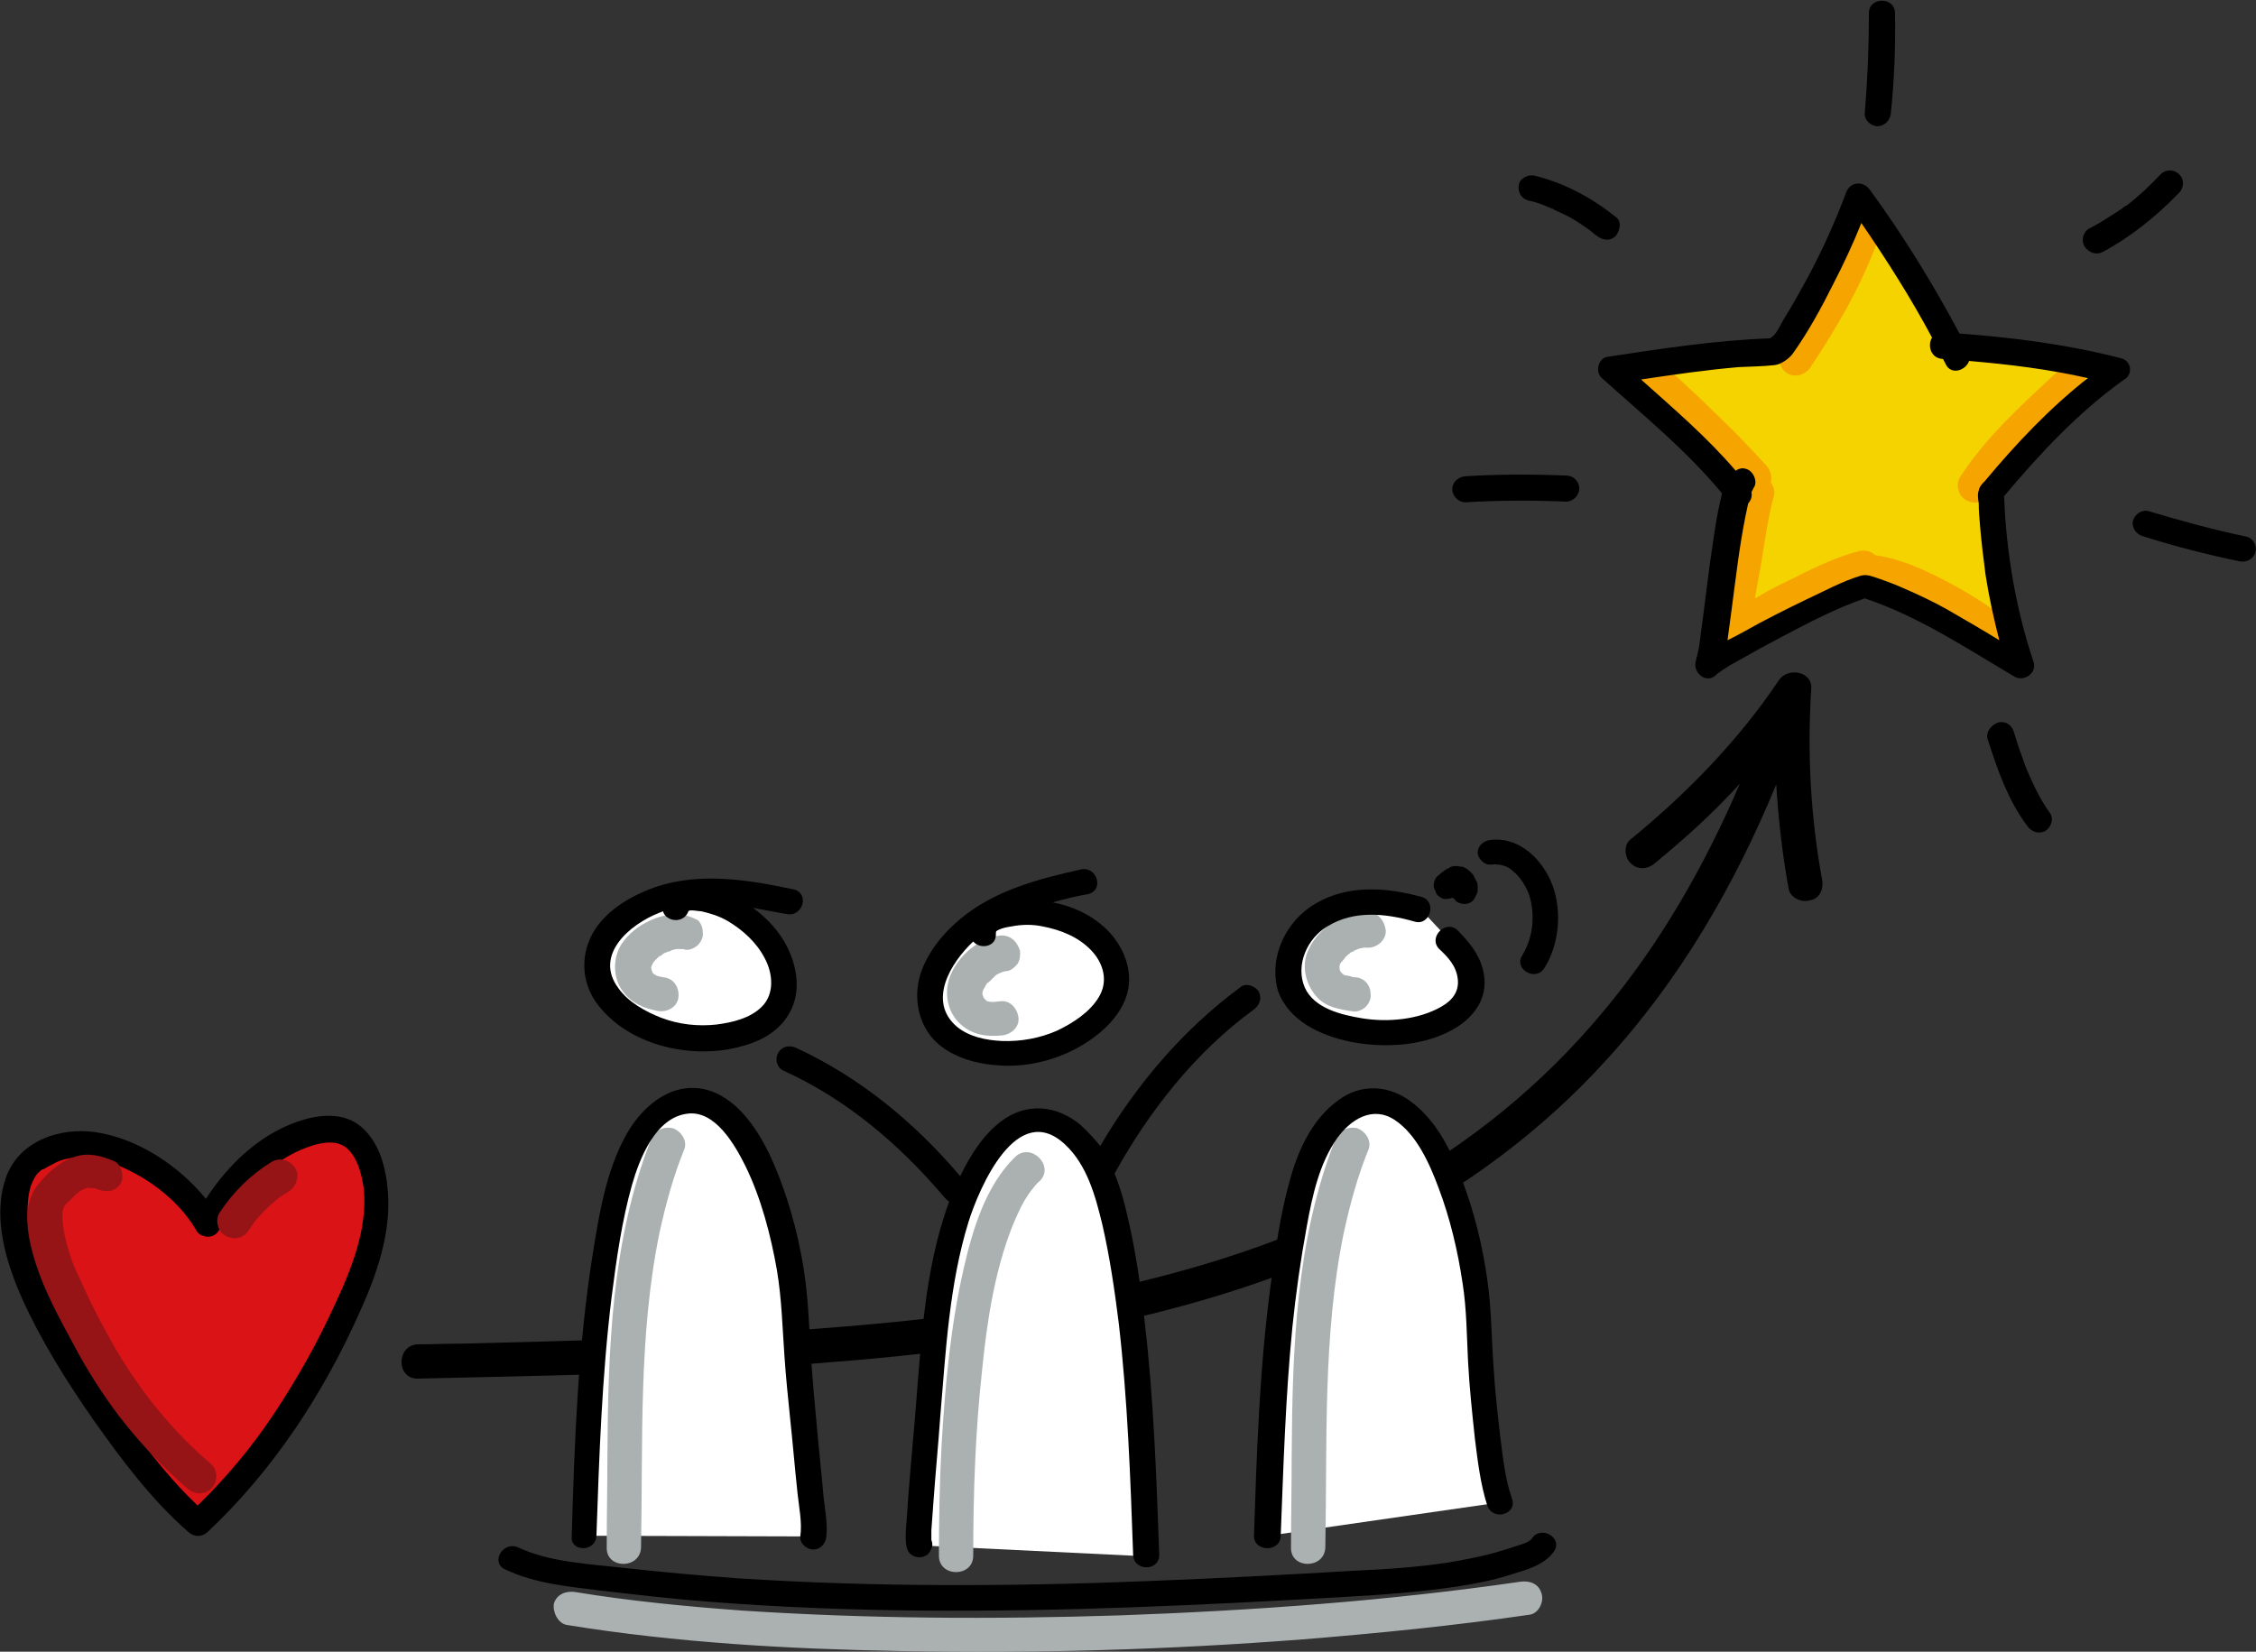 <svg xmlns="http://www.w3.org/2000/svg" xmlns:xlink="http://www.w3.org/1999/xlink" id="Ebene_1" x="0px" y="0px" viewBox="0 0 328.7 240.7" style="enable-background:new 0 0 328.7 240.7;" xml:space="preserve"><rect x="0" y="0" width="328.7" height="240.7" fill="#333333" stroke="none"/><style type="text/css">	.st0{fill:#FFFFFF;}	.st1{fill:#ABB1B1;}	.st2{fill:#F5D300;}	.st3{fill:#F5A400;}	.st4{fill:#DA1316;}	.st5{fill:#961316;}</style><g>	<path class="st0" d="M91.6,133.3c-2.2,1.4-4.4,3.9-4.6,7c-0.2,3.3,1.9,5.8,4,7.3c5.2,3.8,11.6,4.8,17.6,2.7c2-0.7,4.2-2,5.2-4.6  c1.2-3.4-0.5-7.2-2.6-9.5c-1.7-1.9-3.7-3.4-5.9-4.3c0,0-0.6-2.6-5.7-1.8C96.9,130.6,94.2,131.6,91.6,133.3z"></path>	<path class="st0" d="M213.7,140.1c-0.7-1.3-1.6-2.3-2.6-3.2l-4.3-4.6c-4.6-1.3-9.5-1.8-13.9,0.7c-1.5,0.8-2.9,2-3.8,3.8  s-1.5,4.3-1,6.4c0.7,3.1,3.1,4.7,5.3,5.6c5,1.9,10.3,2.1,15.3,0.4c1.5-0.5,2.9-1.2,4.2-2.4c0.5-0.5,1-1.2,1.3-2.1  C214.7,143.2,214.4,141.4,213.7,140.1z"></path>	<path class="st0" d="M156.5,134.4c-2.3-1.1-4.8-1.6-7.1-1.5c0,0-2.9-1.7-7.6,1.9c-1.7,1.3-3.2,2.9-4.5,4.9  c-1.4,2.2-2.5,5.3-1.3,8.3c1.2,3.1,4.1,4.5,6.7,5c6.3,1.4,12.6-0.3,17.2-4.7c1.6-1.5,3.1-3.6,2.9-6.3  C162.4,138.4,159.3,135.7,156.5,134.4z"></path></g><path d="M265.5,128.3c-1.7-9.2-2.2-18.6-1.6-27.9c0.2-2.6-3.4-3.2-4.7-1.3c-5.9,8.8-13.4,16.5-21.6,23.2c-1.1,0.8-0.9,2.7,0,3.5 c1,1,2.5,0.9,3.5,0c4.4-3.6,8.6-7.4,12.4-11.6c-5.1,11.9-11.6,23.3-19.9,33.2c-8.9,10.7-19.4,19.2-31.5,25.9 c-12.2,6.7-25.4,11.1-39.1,14.2c-14.9,3.4-29.8,5.1-44.9,6.2c-16.9,1.2-33.8,1.7-50.7,2.1c-2.2,0-4.3,0.1-6.5,0.1 c-3.2,0.1-3.2,5.1,0,5c17.3-0.4,34.6-0.7,51.9-1.8c15.7-1,31.4-2.6,46.9-5.8c14.1-2.9,28.1-7.2,41-13.7c12.5-6.3,24-14.8,33.4-25.2 c10.7-11.7,18.7-25.5,24.7-40.1c0.3,5.1,0.9,10.2,1.8,15.2c0.2,1.3,1.9,2.1,3.1,1.7C265.1,131,265.7,129.6,265.5,128.3z"></path><path class="st0" d="M85.1,223.8c0.5-15.3,1.1-30.8,3.9-45.6c0.8-4.1,1.8-8.3,3.7-11.7c1.9-3.4,4.8-6.1,8-6.1 c4.9-0.1,8.7,5.8,11,11.6c2.8,7.3,4.4,15.5,4.5,23.8c0.1,5,2.6,26.5,2.4,28.1"></path><g>	<path class="st1" d="M94.8,166.2c-5.7,14.5-6.2,30.5-6.3,45.8c0,4.5-0.1,9-0.1,13.5c-0.1,3.2,4.9,3.2,5,0  c0.3-15.3-0.4-30.9,2.7-45.9c0.9-4.1,2-8.2,3.6-12.1c0.5-1.3-0.5-2.7-1.7-3.1C96.4,164.1,95.3,164.9,94.8,166.2L94.8,166.2z"></path></g><g>	<path class="st1" d="M99.3,133.3c-1.8-0.2-3.6,0.3-5.1,1.1c-1.6,0.8-3.2,2.2-4,3.8c-0.9,2-0.8,4.4,0.5,6.2c1.2,1.7,3,2.5,5,2.9  c1.3,0.3,2.8-0.4,3.1-1.7c0.3-1.3-0.4-2.8-1.7-3.1c-0.3-0.1-0.7-0.1-1-0.2c-0.1,0-0.3-0.1-0.4-0.1c-0.2-0.1-0.5-0.3,0.1,0  c-0.1-0.1-0.3-0.1-0.4-0.2c-0.1,0-0.3-0.2-0.4-0.2c0.3,0.2,0.4,0.3,0.2,0.1c0,0-0.1-0.1-0.1-0.1c-0.4-0.4,0.2,0.3,0.1,0.1  c-0.1-0.1-0.2-0.3-0.2-0.4c0,0,0-0.1-0.1-0.1c-0.1-0.2-0.1-0.2,0.1,0.2c0-0.1-0.1-0.3-0.1-0.4c0-0.1,0-0.2-0.1-0.3  c0,0.1,0,0.3,0.1,0.4c-0.1-0.1,0-0.4,0-0.5c0-0.6-0.1,0.3,0,0.1c0-0.1,0.2-0.4,0.2-0.5c0,0.1-0.1,0.2-0.1,0.3  c0-0.1,0.1-0.2,0.1-0.3c0.1-0.1,0.2-0.2,0.2-0.4c-0.3,0.6-0.2,0.2,0,0.1c0.2-0.2,0.5-0.5,0.7-0.7c0.1-0.1,0.1-0.1,0.2-0.1  c0.2-0.2,0.2-0.1-0.1,0.1c0.1,0,0.3-0.2,0.4-0.3c0.2-0.2,0.5-0.3,0.8-0.4c0.1,0,0.2-0.1,0.3-0.1c-0.1,0-0.2,0.1-0.3,0.1  c0.2,0,0.3-0.1,0.5-0.2c0.3-0.1,0.6-0.2,0.9-0.2c0.5-0.1-0.6,0-0.1,0c0.1,0,0.3,0,0.4,0c0.3,0,0.6,0,0.9,0.1  c0.6,0.1,1.4-0.3,1.8-0.7c0.4-0.4,0.8-1.1,0.7-1.8c0-0.6-0.2-1.3-0.7-1.8C100.5,133.5,100,133.4,99.3,133.3L99.3,133.3z"></path></g><g>	<path class="st1" d="M82.6,236.8c16,2.6,32.3,3.5,48.5,3.8c19.6,0.4,39.2-0.2,58.7-1.7c11.1-0.9,22.1-2,33.1-3.6  c1.3-0.2,2.1-1.9,1.7-3.1c-0.4-1.4-1.7-1.9-3.1-1.7c-19.3,2.8-38.8,4.2-58.3,4.9c-18.4,0.6-36.8,0.5-55.1-0.7  c-8.2-0.6-16.4-1.4-24.3-2.7c-1.3-0.2-2.7,0.3-3.1,1.7C80.5,234.9,81.3,236.6,82.6,236.8L82.6,236.8z"></path></g><path class="st0" d="M184.8,223.8c0.5-15.3,1.1-30.8,3.9-45.6c0.8-4.1,1.8-8.3,3.7-11.7c1.9-3.4,4.8-6.1,8-6.1 c4.9-0.1,8.7,5.8,11,11.6c2.8,7.3,4.4,15.5,4.5,23.8c0.1,5,1.3,18.5,2.9,23.1"></path><g>	<path class="st1" d="M194.5,166.2c-5.7,14.5-6.2,30.5-6.3,45.8c0,4.5-0.1,9-0.1,13.5c-0.1,3.2,4.9,3.2,5,0  c0.3-15.3-0.4-30.9,2.7-45.9c0.9-4.1,2-8.2,3.6-12.1c0.5-1.3-0.5-2.7-1.7-3.1C196.1,164.1,195,164.9,194.5,166.2L194.5,166.2z"></path></g><g>	<path class="st1" d="M199.3,132.9c-3.7-0.1-7.6,2.5-8.9,6.1c-0.7,2.1-0.1,4.4,1.3,6.1c1.4,1.7,3.5,2,5.5,2.3  c0.6,0.1,1.4-0.3,1.8-0.7c0.4-0.4,0.8-1.1,0.7-1.8c0-0.6-0.2-1.3-0.7-1.8c-0.5-0.5-1.1-0.7-1.8-0.7c-0.1,0-0.3-0.1-0.4-0.1  c0.7,0,0.3,0,0.1,0c-0.3-0.1-0.6-0.1-1-0.2c-0.1,0-0.1,0-0.2-0.1c0.3,0.1,0.4,0.2,0.2,0.1c-0.1-0.1-0.3-0.2-0.4-0.2  c-0.2-0.1,0.4,0.4,0.1,0c-0.1-0.1-0.2-0.2-0.3-0.3c-0.2-0.2,0.3,0.5,0.1,0.1c-0.1-0.1-0.2-0.4-0.2-0.4c0,0.1,0.1,0.2,0.1,0.3  c0-0.1-0.1-0.2-0.1-0.3c0-0.1,0-0.4-0.1-0.4c0,0.1,0,0.2,0,0.4c0-0.1,0-0.2,0-0.3c0-0.1,0-0.1,0-0.2c0-0.3,0-0.2,0,0.2  c0.1-0.1,0.1-0.4,0.1-0.4c0.1-0.5-0.3,0.5,0,0c0.1-0.3,0.3-0.5,0.5-0.7c-0.3,0.6-0.2,0.2,0,0c0.1-0.1,0.2-0.2,0.3-0.4  c0.2-0.2,0.4-0.4,0.7-0.6c0.4-0.3-0.4,0.3,0,0c0.1-0.1,0.2-0.2,0.4-0.2c0.2-0.2,0.5-0.3,0.8-0.4c0.4-0.2-0.5,0.2-0.1,0  c0.1,0,0.3-0.1,0.4-0.1c0.2,0,0.3-0.1,0.5-0.1c0.1,0,0.6-0.1,0.1,0c-0.5,0.1,0,0,0.1,0c0.2,0,0.3,0,0.5,0c1.3,0,2.6-1.2,2.5-2.5  C201.7,134,200.7,133,199.3,132.9L199.3,132.9z"></path></g><path class="st0" d="M167,226.8c-0.5-15.3-1.1-30.8-3.9-45.6c-0.8-4.1-1.8-8.3-3.7-11.7c-1.9-3.4-4.8-6.1-8-6.1 c-4.9-0.1-8.7,5.8-11,11.6c-2.8,7.3-3.8,15.6-4.5,23.8c-1.2,13.5-2.5,27.7-1.9,26.4"></path><g>	<path class="st1" d="M147.9,168.6c-4.3,4.2-6.2,10.6-7.5,16.3c-1.9,8.3-2.7,17-3.2,25.5c-0.3,5.4-0.4,10.9-0.4,16.3  c0,3.2,5,3.2,5,0c0-9,0.3-18.1,1.3-27.1c0.7-7,1.8-14.3,4.4-20.9c0.5-1.2,1.1-2.6,1.8-3.8c0.3-0.5,0.7-1.1,1.1-1.6  c-0.3,0.4,0.3-0.4,0.4-0.5c0.2-0.2,0.4-0.5,0.7-0.7C153.7,169.9,150.2,166.4,147.9,168.6L147.9,168.6z"></path></g><g>	<path class="st1" d="M145.3,136.4c-1.7,0.3-3.2,1.2-4.4,2.3c-1.3,1.2-2.5,3-2.8,4.7c-0.4,2.1,0.2,4.4,1.9,5.9  c1.7,1.5,3.7,1.8,5.9,1.6c1.3-0.1,2.6-1.1,2.5-2.5c-0.1-1.3-1.1-2.6-2.5-2.5c-0.4,0-0.7,0.1-1.1,0.1c-0.2,0-0.3,0-0.5,0  c-0.1,0-0.2,0-0.2,0c0.4,0.1,0.4,0.1,0.3,0c-0.2,0-0.4-0.1-0.6-0.1c-0.4-0.1,0.3,0.2,0,0c-0.1-0.1-0.2-0.2-0.3-0.2  c0.1,0.1,0.2,0.2,0.3,0.2c-0.1-0.1-0.1-0.1-0.2-0.2c-0.1-0.1-0.2-0.2-0.3-0.3c-0.3-0.4,0.3,0.5,0.1,0.1c-0.1-0.1-0.1-0.2-0.2-0.4  c-0.2-0.4,0.1,0.5,0,0.1c0-0.1,0-0.4-0.1-0.4c0,0.4,0.1,0.5,0,0.2c0,0,0-0.1,0-0.1c0-0.1,0-0.2,0-0.3c0,0.1,0,0.2,0,0.3  c0,0,0.1-0.5,0.1-0.5c0-0.1,0-0.1,0.1-0.2c-0.1,0.3-0.2,0.4-0.1,0.2c0.1-0.1,0.1-0.3,0.2-0.4c0.2-0.3,0.3-0.6,0.5-0.8  c0,0,0.1-0.1,0.1-0.1c0.2-0.2,0.1-0.2-0.1,0.2c0.1-0.1,0.2-0.2,0.3-0.3c0.2-0.2,0.4-0.4,0.6-0.6c0.1-0.1,0.2-0.2,0.3-0.3  c-0.5,0.5-0.2,0.2-0.1,0.1c0.2-0.2,0.5-0.3,0.7-0.4c0.1,0,0.2-0.1,0.2-0.1c-0.1,0-0.2,0.1-0.4,0.1c0.1,0,0.3-0.1,0.4-0.1  c0.3-0.1,0.6-0.2,0.9-0.2c0.6-0.1,1.2-0.7,1.5-1.1c0.3-0.5,0.4-1.3,0.3-1.9C148,136.7,146.7,136.1,145.3,136.4L145.3,136.4z"></path></g><g>	<path d="M106.2,152.9c3.2-0.6,6.5-1.8,8.4-4.6c2.2-3.1,1.7-7.1,0.1-10.3c-1.1-2.2-2.9-4.2-5-5.7c1.7,0.3,3.3,0.6,4.9,0.9  c2.4,0.5,3.4-3.1,1-3.6c-7.1-1.5-14.6-2.7-21.5,0.2c-3.1,1.3-6.3,3.4-7.9,6.5c-1.6,3.1-1.4,6.8,0.6,9.7  C91,151.9,99.3,154.1,106.2,152.9z M96.1,133c0.2-0.1,0.3-0.1,0.5-0.2c0.4,1.5,3,1.9,3.7,0c0.1-0.3,1.5,0,1.9,0  c1.3,0.3,2.6,0.7,3.8,1.4c2.2,1.3,4.2,3.1,5.4,5.4c1.2,2.2,1.5,5.2-0.4,7.1c-1.7,1.7-4.3,2.3-6.6,2.6c-2.7,0.3-5.5,0-8.1-1  c-2.3-0.9-4.8-2.3-6.2-4.3C86.5,139.2,91.7,134.7,96.1,133z"></path>	<path d="M86.9,223.8c0.4-11.6,0.8-23.2,2.2-34.7c0.7-5.5,1.5-11.2,3-16.5c1.1-3.8,3.4-9.7,8-10.3c4.1-0.6,7,4.6,8.5,7.6  c2.3,4.7,3.7,10.1,4.6,15.2c0.7,4.2,0.8,8.4,1.1,12.6c0.2,2.9,0.5,5.9,0.8,8.8c0.4,3.7,0.7,7.4,1.1,11.1c0.2,2,0.7,4.3,0.4,6.3  c-0.1,1,0.9,1.9,1.9,1.9c1.1,0,1.8-0.9,1.9-1.9c0.2-1.9-0.2-3.9-0.4-5.7c-0.3-3.5-0.7-7-1-10.5c-0.3-3.2-0.6-6.4-0.8-9.5  c-0.3-4.4-0.4-8.8-1.1-13.3c-0.9-5.6-2.5-11.3-4.9-16.5c-1.9-4-5-8.7-9.7-9.7c-5.1-1-9.3,2.9-11.5,7.1c-2.7,5.1-3.7,11.1-4.6,16.7  c-2.2,13.7-2.7,27.6-3.1,41.4C83.1,226.2,86.8,226.2,86.9,223.8z"></path>	<path d="M223.2,224.2c-0.4,0.6-1.7,0.9-2.3,1.1c-1.1,0.4-2.2,0.7-3.2,1c-2.2,0.6-4.4,1-6.7,1.4c-4.6,0.7-9.2,1-13.8,1.2  c-9.9,0.6-19.8,1.1-29.8,1.5c-19.9,0.8-39.9,0.9-59.9-0.4c-5.5-0.4-11-0.9-16.5-1.5c-5.1-0.6-10.8-0.8-15.5-3  c-2.2-1-4.1,2.2-1.9,3.2c4.4,2.1,9.3,2.5,14,3.1c5.2,0.6,10.3,1.2,15.5,1.6c10.2,0.8,20.5,1.2,30.7,1.3c20.8,0.2,41.6-0.8,62.3-2  c5.4-0.3,10.8-0.7,16.2-1.5c2.6-0.4,5.2-0.9,7.7-1.7c2.3-0.7,5-1.4,6.4-3.4C227.8,224.1,224.5,222.2,223.2,224.2z"></path>	<path d="M186.6,223.8c0.4-10.2,0.7-20.3,1.7-30.4c0.5-4.9,1.2-9.8,2.1-14.7c0.8-4.4,1.8-9.1,4.4-12.8c2-2.8,5.2-4.8,8.4-2.7  c3.2,2.1,5.1,6.4,6.4,9.9c1.7,4.5,2.8,9.2,3.5,13.9c0.6,3.8,0.6,7.6,0.8,11.5c0.2,3.7,0.6,7.5,1,11.2c0.4,3.2,0.8,6.6,1.8,9.7  c0.8,2.3,4.4,1.3,3.6-1c-1-2.8-1.3-5.9-1.7-8.9c-0.4-3.5-0.8-7-1-10.5c-0.3-4.2-0.3-8.4-0.9-12.5c-0.7-5-1.9-9.9-3.7-14.6  c-1.5-4.1-3.6-8.4-7.2-11.2c-3.3-2.6-7.5-2.9-10.9-0.3c-3.8,2.8-5.8,7.3-7,11.7c-1.4,5-2.1,10.3-2.8,15.4  c-1.6,12.1-2,24.3-2.4,36.4C182.8,226.2,186.6,226.2,186.6,223.8z"></path>	<path d="M196.7,151.8c5,1,11.2,0.7,15.7-2.2c2.3-1.5,4-3.8,3.9-6.6c-0.1-3-1.8-5.3-3.9-7.4c-1.7-1.7-4.4,1-2.7,2.7  c1.3,1.2,2.5,2.5,2.7,4.4c0.2,1.8-0.8,3.1-2.4,4c-3.3,1.9-7.8,2.3-11.5,1.7c-3-0.5-7-1.4-8.4-4.5c-1.4-3.3,0.4-7.2,3.3-8.9  c3.9-2.4,8.5-1.9,12.7-0.7c2.3,0.7,3.3-3,1-3.6c-5.1-1.4-10.6-1.8-15.3,0.9c-4.4,2.5-7,7.8-5.6,12.8  C187.8,148.8,192.4,150.9,196.7,151.8z"></path>	<path d="M209.5,130.5c0.4,0.3,0.8,0.6,1.3,0.5c0.3,0,0.6-0.1,0.9-0.2c0,0.1,0.1,0.2,0.2,0.2c0.1,0.2,0.3,0.4,0.5,0.5  c0.4,0.2,1,0.3,1.4,0.2c0.4-0.1,0.9-0.4,1.1-0.9c0.1-0.2,0.2-0.4,0.3-0.6c0.1-0.2,0.1-0.5,0.1-0.7c0-0.1,0-0.1,0-0.2  c0-0.2,0-0.5-0.1-0.7c0-0.1,0-0.1-0.1-0.2c-0.1-0.2-0.2-0.4-0.3-0.6c-0.1-0.3-0.3-0.5-0.5-0.7c0,0-0.1-0.1-0.1-0.1  c-0.2-0.1-0.3-0.3-0.5-0.4c-0.2-0.1-0.4-0.2-0.6-0.3c-0.1,0-0.1,0-0.2,0c-0.2,0-0.5-0.1-0.7-0.1c-0.2,0-0.5,0-0.7,0.1  c-0.1,0-0.3,0.1-0.4,0.2c-0.1,0.1-0.3,0.1-0.4,0.2c-0.3,0.2-0.6,0.4-0.8,0.6c-0.2,0.1-0.3,0.3-0.5,0.4c-0.3,0.3-0.5,0.8-0.5,1.3  c0,0.3,0,0.5,0.2,0.7C209.2,130.2,209.4,130.4,209.5,130.5z"></path>	<path d="M217.2,126c0.3,0,0.7-0.1,1,0c0.1,0,0.1,0,0.1,0c0,0,0,0,0.1,0c0.2,0,0.3,0.1,0.5,0.1c0.5,0.1,1.1,0.4,1.6,0.9  c1,0.8,1.8,2.1,2.3,3.4c0.9,2.9,0.6,6.2-1,8.8c-1.3,2,1.9,3.9,3.2,1.9c2.2-3.5,2.6-8.3,1.2-12.1c-1.4-3.7-4.8-7.1-9-6.6  c-1,0.1-1.9,0.8-1.9,1.9C215.3,125,216.2,126.1,217.2,126z"></path>	<path d="M136.9,152.3c2.6,2.1,6.1,2.9,9.4,3c3.7,0.1,7.3-0.8,10.5-2.5c3-1.6,6-4.1,7.2-7.3c1.3-3.4,0-7.1-2.4-9.7  c-2.2-2.3-5.1-3.7-8.2-4.3c1.7-0.5,3.4-0.9,5.1-1.2c2.4-0.5,1.4-4.1-1-3.6c-6.3,1.4-12.8,3.1-17.8,7.4c-2.6,2.2-5,5.3-5.8,8.6  C133.1,146.2,134.1,150,136.9,152.3z M141.8,137.2c1,1.2,3.4,0.8,3.3-1.1c0-0.4,0-0.4,0.4-0.6c0.6-0.3,1.3-0.4,1.9-0.5  c1.5-0.3,3.1-0.3,4.5,0c2.6,0.5,5.2,1.5,7.1,3.5c1.8,1.9,2.5,4.5,1.1,6.8c-1.3,2.2-3.8,3.8-6.1,4.9c-2.5,1.1-5.3,1.6-8,1.5  c-2.3-0.1-4.8-0.6-6.6-2.1C135.1,145.9,138.5,140.3,141.8,137.2z"></path>	<path d="M157.4,163.9c-3.4-2.8-7.7-3.3-11.4-0.6c-2.7,2-4.6,5-6.1,8.1c-6.6-7.8-14.6-14.4-23.9-18.7c-0.9-0.4-2-0.3-2.6,0.7  c-0.5,0.8-0.3,2.1,0.7,2.6c9.3,4.2,17.1,10.9,23.6,18.6c0.2,0.2,0.4,0.4,0.6,0.5c-3.7,10-4.1,21-5,31.6c-0.4,4.9-0.9,9.9-1.2,14.8  c-0.1,1.1-0.2,2.3-0.1,3.4c0.1,0.8,0.3,1.4,1,1.8c0.9,0.5,2.2,0.2,2.6-0.8c0.3-0.5,0.3-1,0.1-1.5c0,0,0,0,0-0.1c0-0.4,0-0.9,0-1.3  c0.1-1.4,0.2-2.7,0.3-4.1c0.3-4.2,0.7-8.3,1-12.5c0.8-9.5,1.3-19.2,4.1-28.3c1.6-5.1,7.1-17.9,14.1-11.3c3.2,3,4.4,7.5,5.4,11.6  c1.1,4.8,1.8,9.6,2.4,14.4c1.3,11.2,1.7,22.5,2.1,33.8c0.1,2.4,3.8,2.4,3.8,0c-0.4-11.3-0.8-22.6-2.1-33.8  c-0.6-5.5-1.4-11-2.7-16.3c-0.4-1.8-1-3.7-1.7-5.5c5.1-9.2,11.8-17.7,20.3-23.9c0.8-0.6,1.2-1.6,0.7-2.6c-0.5-0.8-1.8-1.3-2.6-0.7  c-8.4,6.2-15.2,14.2-20.5,23.2C159.5,166,158.5,164.9,157.4,163.9z"></path></g><polygon class="st2" points="271.7,27.2 283.1,50.3 308.5,54 290.1,72 294.4,97.3 271.7,85.3 248.9,97.3 253.2,72 234.8,54  260.3,50.3 "></polygon><g>	<path class="st3" d="M291.4,89.6c-2.6-2-5.5-3.7-8.4-5.2c-3.1-1.6-6.3-3-9.8-3.5c-0.5-0.5-1.3-0.8-2.3-0.6c-2.7,0.7-5.2,1.8-7.7,3  c-1.7,0.9-3.5,1.7-5.2,2.6c-0.8,0.4-1.5,0.9-2.3,1.3c0.3-1.9,0.7-3.8,1-5.7c0.5-3,0.9-6.1,1.7-9c0.3-0.9,0-1.6-0.4-2.2  c0.2-0.8,0-1.7-0.6-2.4c-2.5-2.8-5.2-5.5-7.9-8.1c-1.3-1.3-2.6-2.5-3.9-3.7c-1.6-1.5-3.2-3.2-5.5-3.2c-1.3,0-2.6,1.2-2.5,2.5  c0.1,1.3,1.1,2.4,2.4,2.5c0.1,0,0.2,0.1,0.2,0.1c0.1,0.1,0.6,0.5,0.8,0.7c0.6,0.6,1.3,1.2,1.9,1.8c1.3,1.2,2.5,2.3,3.7,3.5  c2.4,2.3,4.7,4.8,7,7.2c-0.8,2.9-1.2,6-1.7,8.9c-0.7,3.8-1.4,7.7-2,11.5c-0.2,1.1,0.1,2.2,1.1,2.8c0.9,0.5,2.3,0.4,3-0.4  c0,0,0,0,0-0.1c0.2-0.1,0.4-0.2,0.5-0.4c0.6-0.4,1.2-0.8,1.9-1.1c1.3-0.8,2.7-1.5,4-2.3c1.6-0.8,3.2-1.6,4.8-2.4  c2.1-1,4.1-2,6.3-2.6c0.4,0.3,0.9,0.5,1.5,0.5c-0.7-0.1,0.2,0,0.4,0.1c0.4,0.1,0.7,0.2,1.1,0.3c0.7,0.2,1.5,0.5,2.2,0.7  c0.1,0.1,0.3,0.1,0.4,0.2c0.1,0,0.1,0,0.2,0.1c0,0,0.1,0,0.1,0.1c0.4,0.2,0.7,0.3,1.1,0.5c0.8,0.4,1.6,0.8,2.3,1.2  c2.8,1.4,5.4,3.1,7.9,4.9c1.1,0.8,2.8,0.2,3.4-0.9C293.1,91.7,292.5,90.4,291.4,89.6z"></path>	<path class="st3" d="M260.4,54.4c1.2,0.7,2.7,0.2,3.4-0.9c3.8-5.7,7.3-11.7,9.7-18.2c0.5-1.3-0.5-2.7-1.7-3.1  c-1.4-0.4-2.6,0.5-3.1,1.7c-0.2,0.6-0.5,1.2-0.7,1.9c-0.1,0.2-0.1,0.4-0.2,0.6c0,0,0,0.1,0,0.1c-0.1,0.3-0.3,0.7-0.5,1  c-0.6,1.4-1.3,2.8-2.1,4.1c-1.7,3.2-3.7,6.3-5.7,9.4C258.8,52.1,259.3,53.7,260.4,54.4z M267.7,36.4  C267.8,36.2,267.8,36.3,267.7,36.4L267.7,36.4z"></path>	<path class="st3" d="M303.2,54.2c-1-0.9-2.5-1-3.5,0c-5,4.7-10.3,9.4-14.1,15.3c-0.7,1.1-0.3,2.8,0.9,3.4c1.2,0.7,2.7,0.3,3.4-0.9  c0.4-0.7,0.9-1.3,1.4-2c0-0.1,0.1-0.1,0.1-0.1c0,0,0,0,0-0.1c0.1-0.2,0.3-0.3,0.4-0.5c0.3-0.3,0.5-0.7,0.8-1  c1.1-1.3,2.2-2.5,3.4-3.7c2.3-2.4,4.8-4.6,7.2-6.9C304.2,56.8,304.2,55.1,303.2,54.2z"></path></g><path d="M309,52.2c-7.7-2-15.6-3-23.5-3.6c-3.9-7.3-8.2-14.3-13.1-21c-1-1.3-2.8-1.1-3.4,0.4c-1.6,4.3-3.5,8.5-5.7,12.6 c-1.1,2-2.2,4-3.4,5.9c-0.5,0.8-0.9,1.9-1.6,2.5c-0.1,0.1-0.3,0.2-0.4,0.3c-8,0.3-15.8,1.5-23.7,2.7c-1.4,0.2-1.8,2.3-0.8,3.1 c6,5.4,12.3,10.5,17.5,16.8c-0.1,0.3-0.1,0.6-0.2,0.9c-0.5,2-0.8,4.1-1.1,6.1c-0.7,4.5-1.2,9.2-1.8,13.5c-0.1,0.9-0.2,1.7-0.4,2.6 c-0.1,0.3-0.1,0.6-0.2,0.8c-0.1,0.4-0.2,0.6,0,0.2c-0.9,1.8,1.4,3.9,2.9,2.3c0.1-0.1,0.3-0.3,0.4-0.3c0.1-0.1,0.5-0.4,0.7-0.5 c0.7-0.5,1.5-0.9,2.2-1.3c2.1-1.2,4.3-2.4,6.4-3.5c3.8-2,7.8-4.1,11.9-5.5c7.8,2.6,14.7,7.2,21.8,11.4c1.4,0.8,3.3-0.5,2.8-2.1 c-2.6-7.8-4-16-4.3-24.2c5.2-6.2,10.9-12.3,17.5-17C310.7,54.7,310.7,52.6,309,52.2z M289.2,70.1c-0.4,0.4-0.8,0.8-0.9,1.4 c-0.2,0.5-0.1,1.2,0,1.8c0,1.1,0.1,2.3,0.2,3.4c0.2,2.4,0.5,4.8,0.8,7.1c0.5,3.2,1.2,6.4,2,9.5c-2.6-1.6-5.2-3.1-7.8-4.6 c-2-1.1-4.1-2.1-6.2-3c-1.1-0.5-2.2-0.9-3.3-1.3c-1-0.3-1.9-0.8-2.9-0.5c-2.7,0.8-5.4,2.3-8,3.5c-3.1,1.5-6.1,3-9.1,4.7 c-0.7,0.4-1.5,0.8-2.3,1.2c0.2-1.5,0.4-3,0.6-4.5c0.6-4.5,1.1-9,2-13.5c0.1-0.6,0.3-1.3,0.4-1.9c0.4-0.5,0.6-1,0.5-1.6 c0,0,0,0,0-0.1c0.1-0.2,0.2-0.4,0.3-0.6c0.6-0.8,0.1-2.1-0.7-2.6c-0.7-0.4-1.4-0.3-1.9,0.1c-4.2-4.9-9-9-13.8-13.3 c4.7-0.7,9.5-1.4,14.2-1.8c1.8-0.1,3.6-0.1,5.3-0.3c0.9-0.1,2.2-1,2.7-1.8c2.2-3.1,4.1-6.6,5.8-10c1.5-2.9,2.9-5.9,4.1-8.9 c3.7,5.4,7.2,10.9,10.3,16.7c-0.7,1.1-0.2,3,1.5,3.1c0,0,0.1,0,0.1,0c0.1,0.3,0.3,0.5,0.4,0.8c0.8,1.6,2.9,0.9,3.4-0.5 c5.8,0.5,11.6,1.2,17.3,2.5C298.7,59.4,293.7,64.7,289.2,70.1z"></path><g>	<path d="M275.5,16.5c0.5-4.9,0.7-9.8,0.6-14.6c0-2.4-3.8-2.4-3.8,0c0,4.9-0.2,9.8-0.6,14.6c-0.1,1,0.9,1.9,1.9,1.9  C274.7,18.3,275.4,17.5,275.5,16.5L275.5,16.5z"></path></g><g>	<path d="M306.4,36.7c4.1-2.2,7.8-5.2,11.1-8.6c0.7-0.7,0.8-2,0-2.7c-0.7-0.7-1.9-0.8-2.7,0c-1.6,1.7-3.2,3.2-5,4.6  c0.2-0.1,0,0-0.1,0c-0.1,0.1-0.2,0.1-0.3,0.2c-0.2,0.2-0.4,0.3-0.7,0.5c-0.4,0.3-0.9,0.6-1.4,0.9c-0.9,0.6-1.9,1.2-2.9,1.7  c-0.9,0.5-1.2,1.7-0.7,2.6C304.4,36.9,305.5,37.2,306.4,36.7L306.4,36.7z"></path></g><g>	<path d="M312.1,78.1c4.7,1.5,9.4,2.7,14.2,3.7c1,0.2,2-0.3,2.3-1.3c0.3-0.9-0.3-2.1-1.3-2.3c-4.8-1-9.5-2.3-14.2-3.7  c-1-0.3-2,0.4-2.3,1.3C310.5,76.8,311.2,77.8,312.1,78.1L312.1,78.1z"></path></g><g>	<path d="M289.6,107.7c1.4,4.4,3,9,5.8,12.7c0.6,0.8,1.6,1.2,2.6,0.7c0.8-0.5,1.3-1.7,0.7-2.6c-1.1-1.5-2-3.2-2.8-5  c-0.5-1.1-0.8-1.8-1.2-3c-0.5-1.3-0.9-2.6-1.3-3.9c-0.3-1-1.3-1.6-2.3-1.3C290,105.7,289.3,106.8,289.6,107.7L289.6,107.7z"></path></g><g>	<path d="M235.4,31.6c-3.5-2.8-7.4-4.9-11.8-6c-0.9-0.2-2.1,0.3-2.3,1.3c-0.2,1,0.3,2,1.3,2.3c1,0.2,1.9,0.5,2.8,0.9  c0.2,0.1,0.5,0.2,0.7,0.3c0.2,0.1,0.2,0.1,0.1,0c0.1,0,0.2,0.1,0.3,0.2c0.4,0.2,0.9,0.4,1.3,0.6c0.9,0.4,1.7,0.9,2.6,1.5  c0.4,0.3,0.9,0.6,1.3,0.9c0.2,0.2,0.4,0.3,0.6,0.5c0.1,0.1,0.2,0.2,0.3,0.2c-0.1-0.1-0.1-0.1,0.1,0.1c0.8,0.6,1.9,0.8,2.7,0  C236.1,33.5,236.3,32.2,235.4,31.6L235.4,31.6z"></path></g><g>	<path d="M228.2,69.3c-4.9-0.2-9.8-0.2-14.7,0.1c-1,0.1-1.9,0.8-1.9,1.9c0,1,0.9,1.9,1.9,1.9c4.9-0.3,9.8-0.3,14.7-0.1  c1,0,1.9-0.9,1.9-1.9C230.1,70.1,229.2,69.3,228.2,69.3L228.2,69.3z"></path></g><g>	<path class="st4" d="M30,178.2c-4.3-7.3-15.8-14.3-23.1-10.5c-2.8,1.5-5.8,3.4-4.6,12.7c1.3,10,17.1,33.4,26.6,41.6  c8.9-8.3,16.6-19.5,22.4-32.8c1.6-3.8,3.2-7.8,3.5-12.3c0.3-4.5-0.9-9.5-3.6-11.5c-1.6-1.2-3.5-1.1-5.2-0.7  C39.7,166,33.9,170.9,30,178.2"></path>	<path d="M56.2,171.2c-0.5-2.8-1.7-5.7-4.1-7.4c-2.6-1.8-6.1-1.3-8.9-0.3c-5.6,2-10,6.3-13.2,11.2C26,169.8,20,165.9,14,165  c-5.3-0.8-11.4,1.3-13.2,6.8c-1.9,5.7,0.1,12.2,2.4,17.4c2.8,6.2,6.5,12.1,10.4,17.7c4.1,5.8,8.5,11.7,13.9,16.4  c0.8,0.7,1.9,0.7,2.7,0c9.6-9,17-20.3,22.3-32.3C55.3,184.8,57.5,178.1,56.2,171.2z M48.7,190.3c-2.5,5.5-5.5,10.8-8.9,15.9  c-3.2,4.8-6.9,9.2-11,13.2c-3.6-3.4-6.8-7.4-9.7-11.4c-3.8-5.2-7.4-10.7-10.4-16.4c-2.4-4.6-4.6-9.4-4.7-14.7  c0-1.4,0.1-2.8,0.5-4.1c0.3-0.8,0.7-1.6,1.2-2c0.1-0.1,0.3-0.3,0.5-0.4c0,0,0,0,0.1,0c0.1,0,0.1-0.1,0.2-0.1  c0.3-0.2,0.7-0.4,1.1-0.6c1-0.6,2.1-0.9,3.2-1c3.5-0.3,7.1,1.2,10.1,3c3.1,1.9,5.9,4.5,7.7,7.6c0.3,0.6,0.9,0.8,1.4,0.9  c0.7,0.1,1.4-0.1,1.9-0.9c2.6-4.7,6.3-9,11.2-11.4c1.9-0.9,5-2.1,7-0.9c1.9,1.2,2.6,4.1,2.9,6.2C53.6,179,51.2,185,48.7,190.3z"></path></g><g>	<path class="st5" d="M16.6,169.2c-1.9-0.8-3.8-1.3-5.8-0.6c-2.1,0.7-3.9,2.3-5.3,4.1c-2.5,3.1-1.4,7.9-0.3,11.4  c1.3,4.1,3.5,8.1,5.5,11.8c1.9,3.6,4.1,7.1,6.6,10.4c3,3.9,6.3,7.4,10,10.6c1,0.9,2.5,1,3.5,0c0.9-0.9,1-2.6,0-3.5  c-5.5-4.7-10-10.2-13.7-16.4c-2-3.4-3.8-6.9-5.4-10.5c-0.8-1.7-1.2-2.5-1.7-4.3c-0.5-1.5-0.8-3-0.9-4.6c0-0.3,0-0.9,0-1  c0,0,0.2-0.8,0.2-0.7c-0.1,0.3,0.2-0.3,0-0.1c-0.1,0.2,0.5-0.6,0.6-0.6c0.4-0.4,0.8-0.8,1.2-1.2c0.6-0.5,1.1-0.8,1.7-0.9  c0.2,0,0.9,0,1.4,0.2c1.2,0.5,2.7,0.4,3.4-0.9C18.1,171.6,17.8,169.7,16.6,169.2L16.6,169.2z"></path></g><g>	<path class="st5" d="M36.3,179.2c0.3-0.4,0.6-0.9,0.9-1.3c-0.1,0.2-0.3,0.3-0.4,0.5c1.1-1.4,2.4-2.7,3.9-3.9  c-0.2,0.1-0.3,0.3-0.5,0.4c0.6-0.5,1.3-0.9,1.9-1.3c1.1-0.7,1.6-2.3,0.9-3.4c-0.7-1.1-2.2-1.6-3.4-0.9c-3.1,1.9-5.6,4.4-7.6,7.4  c-0.7,1.1-0.3,2.8,0.9,3.4C34.2,180.8,35.6,180.4,36.3,179.2L36.3,179.2z"></path></g></svg>